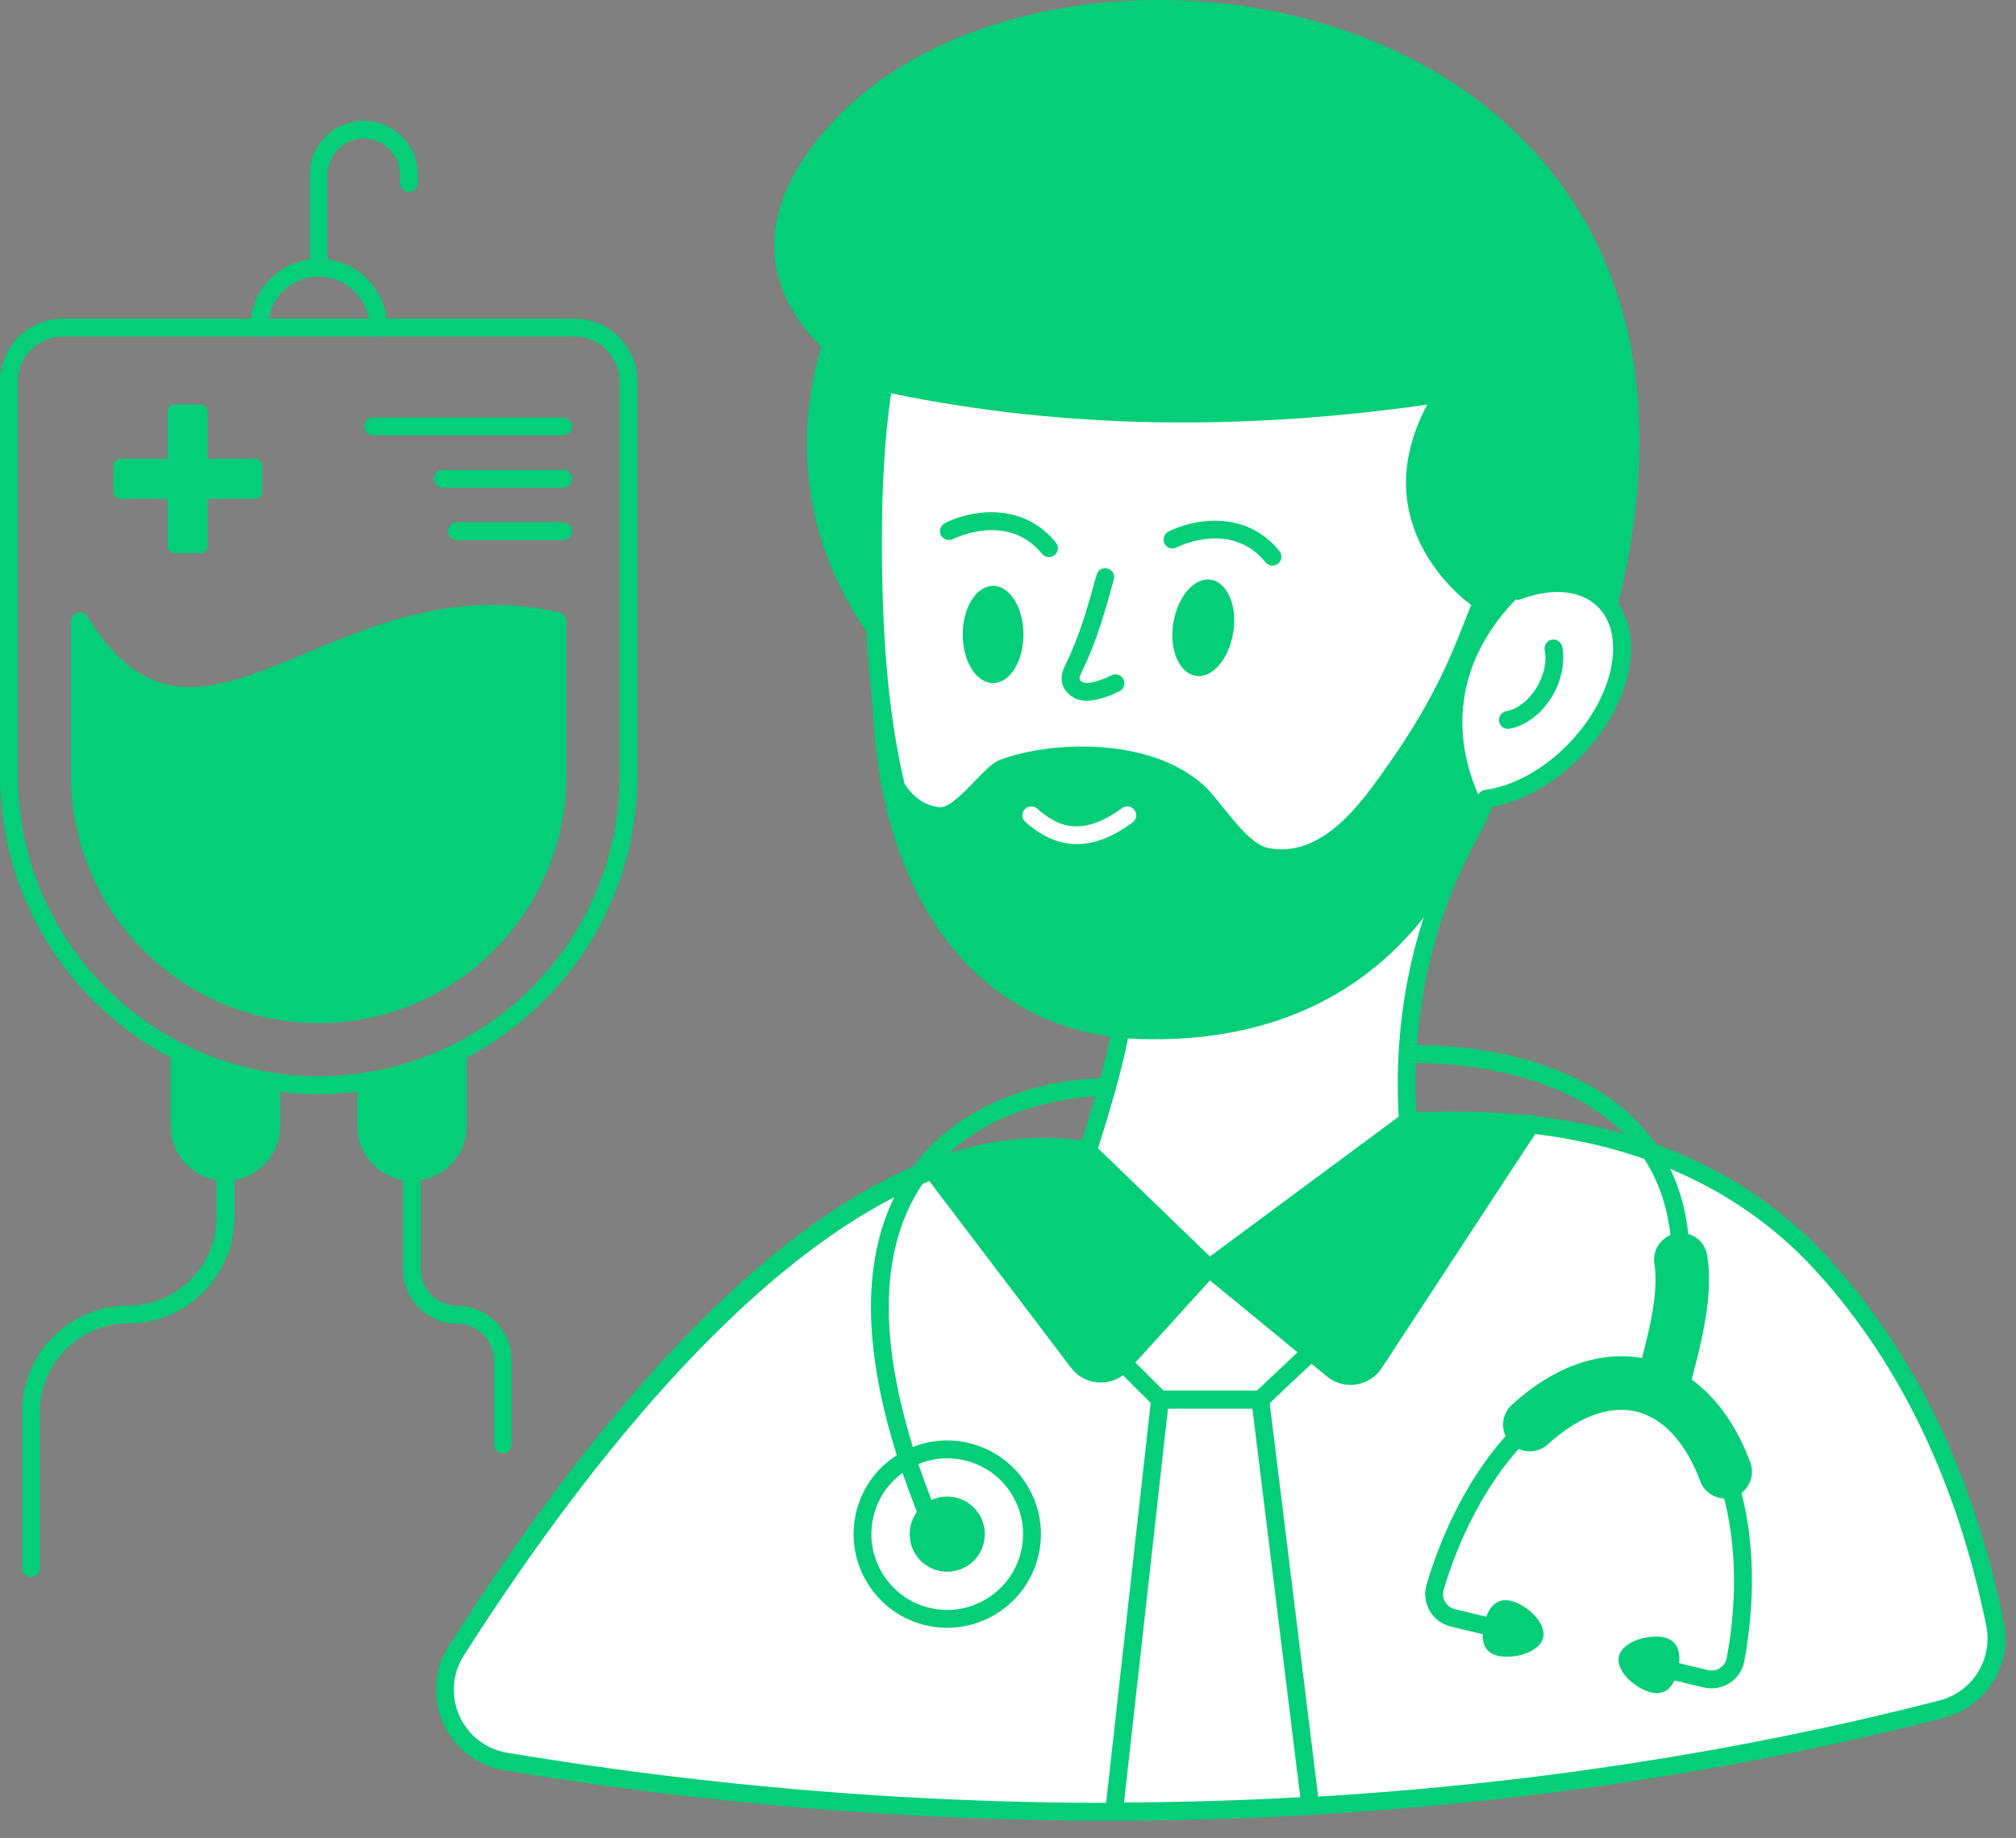 <svg width="34" height="31" viewBox="0 0 34 31" fill="none" xmlns="http://www.w3.org/2000/svg">
<rect x="0" y="0" width="34" height="31" fill="#808080" stroke="none"/>
<path d="M32.748 28.821C27.767 30.105 19.158 31.475 8.525 29.704C7.662 29.561 7.224 28.576 7.695 27.837C10.511 23.416 15.183 17.704 19.533 19.787C19.533 19.787 26.773 16.926 30.777 21.375C32.403 23.179 33.237 25.363 33.646 27.39C33.776 28.03 33.381 28.658 32.748 28.821Z" fill="white"/>
<path d="M18.683 30.703C15.561 30.703 12.15 30.46 8.5 29.853C8.045 29.777 7.661 29.479 7.473 29.056C7.284 28.632 7.319 28.146 7.568 27.756C10.641 22.931 15.206 17.615 19.54 19.624C20.261 19.359 27.059 17.019 30.889 21.274C32.322 22.865 33.299 24.912 33.794 27.36C33.939 28.078 33.496 28.784 32.786 28.967C29.333 29.857 24.515 30.703 18.683 30.703ZM17.637 19.502C13.813 19.502 9.953 24.571 7.822 27.918C7.627 28.222 7.6 28.602 7.748 28.933C7.895 29.264 8.195 29.497 8.55 29.556C18.966 31.29 27.438 30.034 32.711 28.675C33.266 28.532 33.612 27.98 33.499 27.419C33.015 25.026 32.062 23.026 30.666 21.476C26.778 17.156 19.66 19.898 19.588 19.927C19.549 19.942 19.506 19.94 19.468 19.923C18.864 19.633 18.25 19.502 17.637 19.502Z" fill="#04CE78"/>
<path d="M21.254 23.604L22.147 22.764L20.392 21.384L18.768 22.808L19.563 23.604H21.254Z" fill="white"/>
<path d="M21.254 23.754H19.564C19.524 23.754 19.485 23.738 19.457 23.71L18.661 22.914C18.632 22.885 18.616 22.845 18.617 22.803C18.619 22.762 18.637 22.722 18.669 22.695L20.293 21.271C20.347 21.224 20.428 21.221 20.485 21.266L22.239 22.645C22.274 22.673 22.295 22.713 22.297 22.757C22.299 22.801 22.282 22.843 22.25 22.873L21.358 23.713C21.33 23.739 21.293 23.754 21.254 23.754ZM19.626 23.453H21.195L21.916 22.774L20.397 21.58L18.988 22.815L19.626 23.453Z" fill="#04CE78"/>
<path d="M22.098 30.447C21.04 30.51 19.936 30.544 18.789 30.547L19.563 23.605H21.255L22.098 30.447Z" fill="white"/>
<path d="M18.789 30.697C18.747 30.697 18.706 30.679 18.677 30.648C18.648 30.616 18.635 30.573 18.64 30.53L19.414 23.588C19.422 23.512 19.487 23.454 19.563 23.454H21.255C21.331 23.454 21.395 23.511 21.404 23.586L22.247 30.428C22.252 30.47 22.24 30.511 22.214 30.543C22.187 30.575 22.149 30.594 22.107 30.597C21.036 30.661 19.919 30.695 18.789 30.697ZM19.698 23.755L18.957 30.396C19.968 30.39 20.966 30.36 21.929 30.306L21.122 23.755H19.698Z" fill="#04CE78"/>
<path d="M23.744 18.903L25.823 18.953L23.178 22.988C23.022 23.225 22.695 23.275 22.475 23.095L20.392 21.385L23.744 18.903Z" fill="#04CE78"/>
<path d="M22.779 23.354C22.634 23.354 22.493 23.304 22.38 23.212L20.296 21.501C20.26 21.471 20.24 21.427 20.241 21.381C20.242 21.334 20.265 21.291 20.302 21.263L23.654 18.782C23.681 18.762 23.716 18.748 23.747 18.752L25.826 18.802C25.881 18.803 25.931 18.834 25.956 18.882C25.981 18.931 25.979 18.989 25.948 19.035L23.303 23.07C23.206 23.219 23.049 23.32 22.873 23.347C22.842 23.352 22.81 23.354 22.779 23.354ZM20.636 21.391L22.571 22.979C22.643 23.039 22.736 23.064 22.828 23.049C22.921 23.035 23 22.984 23.052 22.905L25.549 19.096L23.792 19.054L20.636 21.391Z" fill="#04CE78"/>
<path d="M18.346 19.407L20.392 21.384L18.918 23.007C18.717 23.228 18.365 23.213 18.184 22.975L15.714 19.722C16.499 19.381 17.381 19.288 18.346 19.407Z" fill="#04CE78"/>
<path d="M18.565 23.314C18.556 23.314 18.546 23.314 18.537 23.313C18.35 23.305 18.178 23.215 18.064 23.066L15.595 19.813C15.567 19.776 15.557 19.728 15.569 19.684C15.58 19.639 15.612 19.602 15.654 19.584C16.441 19.242 17.352 19.132 18.365 19.258C18.397 19.262 18.427 19.276 18.451 19.299L20.496 21.276C20.555 21.333 20.558 21.425 20.503 21.485L19.029 23.108C18.91 23.24 18.742 23.314 18.565 23.314ZM15.953 19.787L18.304 22.884C18.363 22.961 18.453 23.008 18.55 23.013C18.649 23.016 18.741 22.978 18.807 22.906L20.182 21.391L18.278 19.55C17.417 19.45 16.635 19.529 15.953 19.787Z" fill="#04CE78"/>
<path d="M13.933 5.624C13.933 5.624 12.812 8.237 14.738 10.825L17.373 8.498L17.038 5.193L13.933 5.624Z" fill="#04CE78"/>
<path d="M26.572 12.636C26.114 13.113 25.559 13.403 25.063 13.47C24.973 13.692 24.871 13.905 24.76 14.11C23.962 15.571 23.635 17.242 23.744 18.903L20.392 21.385L18.346 19.407C18.346 19.407 18.873 17.798 18.91 17.225C18.936 17.228 18.962 17.228 18.988 17.228C15.904 16.979 14.861 14.021 14.739 10.136C14.549 4.188 16.001 2.549 19.421 2.549C22.68 2.549 25.35 6.121 25.596 9.965C26.155 9.753 26.702 9.786 27.041 10.114C27.604 10.654 27.391 11.783 26.572 12.636Z" fill="white"/>
<path d="M20.392 21.535C20.354 21.535 20.316 21.521 20.287 21.493L18.242 19.515C18.2 19.475 18.185 19.415 18.203 19.361C18.208 19.346 18.65 17.991 18.744 17.354C16.091 17.017 14.731 14.654 14.588 10.141C14.478 6.692 14.914 4.653 16 3.531C16.748 2.759 17.835 2.399 19.421 2.399C22.537 2.399 25.392 5.751 25.732 9.761C26.297 9.598 26.815 9.686 27.146 10.006C27.455 10.303 27.571 10.757 27.473 11.286C27.378 11.79 27.097 12.306 26.68 12.74C26.239 13.199 25.694 13.511 25.17 13.605C25.086 13.803 24.993 13.997 24.892 14.182C24.128 15.58 23.784 17.209 23.894 18.893C23.897 18.944 23.875 18.993 23.834 19.024L20.481 21.506C20.454 21.526 20.423 21.535 20.392 21.535ZM18.518 19.364L20.405 21.188L23.589 18.831C23.491 17.119 23.85 15.463 24.628 14.038C24.737 13.838 24.837 13.628 24.924 13.413C24.945 13.363 24.99 13.328 25.043 13.321C25.527 13.256 26.044 12.968 26.464 12.532C26.84 12.14 27.094 11.678 27.177 11.23C27.256 10.805 27.171 10.448 26.937 10.223C26.655 9.951 26.174 9.907 25.649 10.106C25.604 10.123 25.555 10.117 25.515 10.092C25.474 10.066 25.449 10.023 25.446 9.975C25.194 6.031 22.435 2.7 19.421 2.7C17.922 2.7 16.904 3.03 16.216 3.741C15.191 4.799 14.782 6.77 14.889 10.132C15.03 14.594 16.375 16.866 19.001 17.078C19.081 17.085 19.142 17.154 19.139 17.235C19.136 17.295 19.099 17.346 19.046 17.367C18.967 17.939 18.622 19.04 18.518 19.364Z" fill="#04CE78"/>
<path d="M19.42 17.397C18.309 17.397 17.377 17.077 16.649 16.447C16.586 16.393 16.579 16.298 16.634 16.235C16.688 16.172 16.783 16.166 16.846 16.22C17.517 16.801 18.384 17.096 19.42 17.096C20.171 17.096 20.895 16.967 21.573 16.712C21.651 16.682 21.738 16.721 21.767 16.8C21.796 16.877 21.757 16.964 21.679 16.993C20.968 17.261 20.207 17.397 19.42 17.397Z" fill="#000D44"/>
<path d="M20.798 10.668C20.727 11.116 20.444 11.441 20.165 11.396C19.886 11.351 19.716 10.954 19.788 10.507C19.859 10.059 20.144 9.732 20.423 9.777C20.703 9.822 20.87 10.221 20.798 10.668Z" fill="#04CE78"/>
<path d="M17.26 10.7C17.26 11.153 17.032 11.519 16.749 11.519C16.466 11.519 16.236 11.153 16.236 10.7C16.236 10.247 16.466 9.879 16.749 9.879C17.032 9.879 17.26 10.247 17.26 10.7Z" fill="#04CE78"/>
<path d="M18.33 11.817C18.281 11.817 18.229 11.811 18.177 11.794C18.029 11.747 17.919 11.617 17.906 11.471C17.896 11.357 17.942 11.262 17.98 11.186C18.212 10.715 18.356 10.195 18.495 9.691C18.517 9.612 18.599 9.564 18.68 9.587C18.76 9.609 18.807 9.692 18.785 9.772C18.642 10.288 18.494 10.823 18.251 11.316C18.227 11.366 18.203 11.414 18.206 11.444C18.208 11.469 18.236 11.498 18.269 11.508C18.312 11.522 18.366 11.519 18.449 11.5C18.549 11.476 18.648 11.438 18.742 11.389C18.815 11.351 18.906 11.378 18.945 11.452C18.984 11.526 18.955 11.617 18.882 11.655C18.766 11.716 18.644 11.762 18.518 11.792C18.464 11.805 18.399 11.817 18.33 11.817Z" fill="#04CE78"/>
<path d="M25.431 12.292C25.359 12.292 25.296 12.24 25.283 12.167C25.269 12.085 25.323 12.007 25.405 11.993C25.601 11.959 25.809 11.788 25.937 11.556C26.046 11.359 26.088 11.143 26.052 10.964C26.036 10.882 26.089 10.803 26.17 10.787C26.252 10.77 26.331 10.824 26.347 10.905C26.396 11.153 26.342 11.443 26.2 11.701C26.028 12.014 25.743 12.239 25.457 12.289C25.448 12.291 25.44 12.292 25.431 12.292Z" fill="#04CE78"/>
<path d="M21.461 9.538C21.417 9.538 21.374 9.519 21.344 9.482C20.768 8.772 19.879 9.213 19.842 9.233C19.769 9.27 19.678 9.242 19.64 9.167C19.602 9.094 19.631 9.003 19.704 8.965C20.097 8.764 20.992 8.571 21.578 9.293C21.63 9.357 21.62 9.452 21.555 9.504C21.528 9.527 21.494 9.538 21.461 9.538Z" fill="#04CE78"/>
<path d="M17.691 9.395C17.647 9.395 17.604 9.376 17.574 9.339C16.996 8.626 16.082 9.085 16.073 9.09C16 9.128 15.909 9.099 15.87 9.025C15.832 8.951 15.861 8.861 15.935 8.822C16.327 8.62 17.223 8.428 17.808 9.15C17.86 9.214 17.85 9.309 17.786 9.361C17.758 9.384 17.724 9.395 17.691 9.395Z" fill="#04CE78"/>
<path d="M26.104 9.318C25.984 9.519 25.932 9.76 25.772 9.906C24.438 11.119 24.473 12.507 25.015 13.58C24.937 13.763 23.867 17.795 18.995 17.511L18.958 17.508C17.209 17.353 15.936 16.269 15.265 14.618C14.806 13.496 14.622 12.111 14.757 10.58C14.835 11.968 14.952 13.511 15.838 13.611C16.114 13.642 16.589 12.921 16.848 12.82C17.677 12.499 19.368 12.409 20.294 13.236C20.579 13.489 21.011 14.224 21.384 14.299C22.332 14.492 23.019 13.445 23.374 12.949C24.897 10.812 24.63 9.9 25.364 9.487C25.7 9.301 26.104 9.318 26.104 9.318Z" fill="#04CE78"/>
<path d="M18.162 14.235C17.863 14.235 17.577 14.111 17.294 13.862C17.232 13.807 17.225 13.712 17.28 13.65C17.335 13.588 17.43 13.582 17.492 13.636C17.827 13.93 18.232 14.132 18.923 13.628C18.989 13.579 19.084 13.593 19.133 13.661C19.182 13.727 19.167 13.822 19.1 13.87C18.767 14.114 18.458 14.235 18.162 14.235Z" fill="white"/>
<path d="M14.885 6.603C14.885 6.603 11.467 4.946 13.975 2.133C17.82 -2.18 30.038 -0.206 27.237 10.387C26.645 9.512 24.813 10.202 24.813 10.202C24.813 10.202 22.952 8.918 24.071 6.823C20.568 7.32 17.564 7.172 14.885 6.603Z" fill="#04CE78"/>
<path d="M28.13 22.95C28.117 22.95 28.104 22.948 28.092 22.945C28.011 22.923 27.963 22.841 27.985 22.761C28.37 21.294 28.229 20.135 27.565 19.315C26.356 17.823 23.797 17.927 23.773 17.928C23.693 17.941 23.619 17.868 23.615 17.785C23.611 17.702 23.675 17.631 23.759 17.628C23.868 17.621 26.495 17.516 27.799 19.126C28.526 20.025 28.687 21.273 28.275 22.837C28.258 22.905 28.197 22.95 28.13 22.95Z" fill="#04CE78"/>
<path d="M28.003 23.923C27.963 23.923 27.921 23.918 27.88 23.906C27.641 23.838 27.501 23.589 27.569 23.349C27.799 22.536 27.982 21.821 27.902 21.312C27.863 21.066 28.031 20.835 28.277 20.796C28.522 20.757 28.754 20.924 28.793 21.171C28.902 21.861 28.696 22.677 28.437 23.595C28.381 23.793 28.2 23.923 28.003 23.923Z" fill="#04CE78"/>
<path d="M28.864 28.471C28.82 28.471 28.776 28.466 28.733 28.456L28.063 28.295C27.983 28.275 27.933 28.194 27.952 28.113C27.972 28.032 28.052 27.984 28.134 28.002L28.803 28.163C28.873 28.18 28.946 28.168 29.008 28.128C29.069 28.089 29.109 28.028 29.122 27.958C29.528 25.759 28.889 23.805 27.668 23.511C26.448 23.214 24.988 24.665 24.347 26.808C24.327 26.876 24.335 26.948 24.371 27.011C24.408 27.074 24.467 27.119 24.538 27.136L25.207 27.297C25.287 27.316 25.337 27.397 25.318 27.478C25.298 27.558 25.218 27.607 25.136 27.589L24.467 27.428C24.318 27.392 24.187 27.295 24.11 27.161C24.033 27.026 24.015 26.87 24.059 26.721C24.756 24.387 26.336 22.88 27.738 23.218C29.137 23.556 29.859 25.617 29.418 28.012C29.39 28.165 29.303 28.296 29.172 28.38C29.08 28.44 28.972 28.471 28.864 28.471Z" fill="#04CE78"/>
<path d="M29.096 25.269C28.913 25.269 28.741 25.157 28.674 24.975C28.433 24.329 28.05 23.913 27.597 23.803C27.143 23.694 26.614 23.89 26.105 24.356C25.921 24.524 25.636 24.512 25.468 24.328C25.299 24.144 25.312 23.858 25.496 23.691C26.233 23.016 27.053 22.743 27.809 22.926C28.562 23.108 29.17 23.724 29.519 24.66C29.606 24.893 29.487 25.153 29.254 25.24C29.202 25.259 29.149 25.269 29.096 25.269Z" fill="#04CE78"/>
<path d="M26.025 27.616C25.963 27.871 25.517 27.984 25.262 27.922C25.005 27.86 24.97 27.632 25.031 27.377C25.092 27.122 25.228 26.934 25.485 26.996C25.74 27.058 26.086 27.361 26.025 27.616Z" fill="#04CE78"/>
<path d="M27.302 27.936C27.248 28.193 27.602 28.487 27.858 28.542C28.117 28.597 28.248 28.405 28.302 28.149C28.357 27.893 28.315 27.665 28.056 27.61C27.8 27.555 27.357 27.68 27.302 27.936Z" fill="#04CE78"/>
<path d="M15.619 25.628C15.56 25.628 15.503 25.592 15.479 25.533C14.484 23.027 14.428 21.095 15.315 19.789C16.119 18.604 17.575 18.182 18.67 18.182C18.753 18.182 18.821 18.249 18.821 18.332C18.821 18.416 18.753 18.483 18.67 18.483C18.319 18.483 16.516 18.554 15.563 19.958C14.737 21.176 14.803 23.014 15.759 25.422C15.79 25.499 15.752 25.587 15.675 25.617C15.657 25.625 15.638 25.628 15.619 25.628Z" fill="#04CE78"/>
<path d="M15.975 27.45C15.84 27.45 15.705 27.433 15.571 27.397C15.164 27.29 14.823 27.029 14.61 26.663C14.399 26.299 14.341 25.874 14.448 25.467C14.556 25.059 14.816 24.717 15.182 24.505C15.546 24.293 15.972 24.236 16.379 24.344C16.787 24.452 17.128 24.712 17.34 25.076C17.553 25.441 17.61 25.867 17.502 26.275C17.393 26.682 17.133 27.022 16.769 27.235C16.523 27.377 16.251 27.45 15.975 27.45ZM15.972 24.591C15.75 24.591 15.53 24.65 15.333 24.765C15.037 24.937 14.826 25.213 14.739 25.543C14.652 25.873 14.699 26.217 14.87 26.512C15.043 26.808 15.319 27.02 15.648 27.106C15.977 27.194 16.321 27.147 16.618 26.974C16.913 26.803 17.123 26.527 17.211 26.197C17.299 25.868 17.252 25.523 17.08 25.227C16.909 24.932 16.633 24.722 16.302 24.634C16.193 24.606 16.082 24.591 15.972 24.591Z" fill="#04CE78"/>
<path d="M15.975 26.504C16.325 26.504 16.609 26.22 16.609 25.87C16.609 25.52 16.325 25.236 15.975 25.236C15.625 25.236 15.341 25.52 15.341 25.87C15.341 26.22 15.625 26.504 15.975 26.504Z" fill="#04CE78"/>
<path d="M5.375 18.45C2.411 18.45 0 16.039 0 13.075V6.433C0 5.849 0.476 5.374 1.06 5.374H9.69C10.274 5.374 10.75 5.849 10.75 6.433V13.075C10.75 16.039 8.339 18.45 5.375 18.45ZM1.06 5.675C0.641 5.675 0.301 6.015 0.301 6.433V13.075C0.301 15.873 2.577 18.149 5.375 18.149C8.173 18.149 10.449 15.873 10.449 13.075V6.433C10.449 6.015 10.109 5.675 9.69 5.675H1.06Z" fill="#04CE78"/>
<path d="M9.552 10.475V13.074C9.552 15.38 7.679 17.253 5.376 17.253C3.073 17.253 1.197 15.38 1.197 13.074V10.475C1.197 10.409 1.242 10.349 1.305 10.331C1.371 10.31 1.44 10.34 1.472 10.397C2.534 12.108 3.632 11.65 5.149 11.019C6.36 10.513 7.733 9.942 9.435 10.328C9.504 10.343 9.552 10.406 9.552 10.475Z" fill="#04CE78"/>
<path d="M6.383 5.675C6.3 5.675 6.232 5.608 6.232 5.524C6.232 5.051 5.847 4.666 5.374 4.666C4.902 4.666 4.518 5.051 4.518 5.524C4.518 5.608 4.45 5.675 4.367 5.675C4.284 5.675 4.217 5.608 4.217 5.524C4.217 4.885 4.736 4.365 5.374 4.365C6.013 4.365 6.533 4.885 6.533 5.524C6.533 5.608 6.466 5.675 6.383 5.675Z" fill="#04CE78"/>
<path d="M5.374 4.666C5.29 4.666 5.223 4.598 5.223 4.515V2.948C5.223 2.445 5.632 2.036 6.135 2.036C6.638 2.036 7.048 2.445 7.048 2.948V3.087C7.048 3.17 6.98 3.237 6.897 3.237C6.814 3.237 6.747 3.17 6.747 3.087V2.948C6.747 2.611 6.473 2.336 6.135 2.336C5.798 2.336 5.524 2.611 5.524 2.948V4.515C5.524 4.598 5.457 4.666 5.374 4.666Z" fill="#04CE78"/>
<path d="M4.574 18.24V18.988C4.574 19.415 4.23 19.762 3.803 19.762C3.59 19.762 3.396 19.675 3.255 19.535C3.115 19.394 3.028 19.2 3.028 18.988V17.743C3.503 17.985 4.024 18.153 4.574 18.24Z" fill="#04CE78"/>
<path d="M3.803 19.913C3.556 19.913 3.324 19.816 3.149 19.641C2.974 19.466 2.877 19.233 2.877 18.987V17.743C2.877 17.691 2.905 17.643 2.949 17.615C2.994 17.588 3.05 17.585 3.096 17.609C3.559 17.845 4.064 18.007 4.598 18.091C4.671 18.102 4.725 18.166 4.725 18.24V18.987C4.725 19.498 4.311 19.913 3.803 19.913ZM3.178 17.982V18.987C3.178 19.153 3.243 19.31 3.361 19.429C3.48 19.547 3.636 19.612 3.803 19.612C4.145 19.612 4.424 19.332 4.424 18.987V18.367C3.988 18.288 3.57 18.159 3.178 17.982Z" fill="#04CE78"/>
<path d="M7.721 17.743V18.988C7.721 19.415 7.374 19.762 6.947 19.762C6.734 19.762 6.54 19.675 6.402 19.535C6.262 19.394 6.175 19.2 6.175 18.988V18.24C6.722 18.156 7.243 17.985 7.721 17.743Z" fill="#04CE78"/>
<path d="M6.947 19.913C6.702 19.913 6.464 19.813 6.295 19.64C6.121 19.466 6.024 19.234 6.024 18.987V18.24C6.024 18.165 6.079 18.102 6.152 18.091C6.674 18.011 7.18 17.849 7.654 17.609C7.7 17.585 7.755 17.588 7.8 17.615C7.845 17.643 7.872 17.691 7.872 17.743V18.987C7.872 19.498 7.457 19.913 6.947 19.913ZM6.325 18.367V18.987C6.325 19.153 6.39 19.31 6.508 19.429C6.623 19.546 6.782 19.612 6.947 19.612C7.291 19.612 7.571 19.332 7.571 18.987V17.982C7.172 18.162 6.755 18.291 6.325 18.367Z" fill="#04CE78"/>
<path d="M4.42 7.86V8.288C4.42 8.357 4.365 8.412 4.296 8.412H3.505V9.203C3.505 9.272 3.449 9.327 3.381 9.327H2.953C2.884 9.327 2.829 9.272 2.829 9.203V8.412H2.038C1.969 8.412 1.914 8.357 1.914 8.288V7.86C1.914 7.792 1.969 7.736 2.038 7.736H2.829V6.945C2.829 6.876 2.884 6.821 2.953 6.821H3.381C3.449 6.821 3.505 6.876 3.505 6.945V7.736H4.296C4.365 7.736 4.42 7.792 4.42 7.86Z" fill="#04CE78"/>
<path d="M9.498 7.341H6.293C6.21 7.341 6.143 7.274 6.143 7.19C6.143 7.107 6.21 7.04 6.293 7.04H9.498C9.581 7.04 9.649 7.107 9.649 7.19C9.649 7.274 9.581 7.341 9.498 7.341Z" fill="#04CE78"/>
<path d="M9.499 8.225H7.469C7.386 8.225 7.318 8.157 7.318 8.074C7.318 7.991 7.386 7.924 7.469 7.924H9.499C9.582 7.924 9.649 7.991 9.649 8.074C9.649 8.157 9.582 8.225 9.499 8.225Z" fill="#04CE78"/>
<path d="M9.498 9.108H7.704C7.621 9.108 7.554 9.041 7.554 8.958C7.554 8.875 7.621 8.808 7.704 8.808H9.498C9.581 8.808 9.649 8.875 9.649 8.958C9.649 9.041 9.581 9.108 9.498 9.108Z" fill="#04CE78"/>
<path d="M0.522 26.59C0.439 26.59 0.372 26.523 0.372 26.439V23.807C0.372 22.82 1.175 22.017 2.162 22.017C2.984 22.017 3.652 21.349 3.652 20.527V19.762C3.652 19.679 3.719 19.612 3.803 19.612C3.886 19.612 3.953 19.679 3.953 19.762V20.527C3.953 21.514 3.15 22.317 2.162 22.317C1.341 22.317 0.673 22.986 0.673 23.807V26.439C0.673 26.523 0.606 26.59 0.522 26.59Z" fill="#04CE78"/>
<path d="M8.479 24.506C8.396 24.506 8.329 24.439 8.329 24.355V22.937C8.329 22.598 8.052 22.322 7.713 22.322C7.207 22.322 6.796 21.91 6.796 21.405V19.762C6.796 19.679 6.863 19.612 6.946 19.612C7.029 19.612 7.097 19.679 7.097 19.762V21.405C7.097 21.744 7.373 22.021 7.713 22.021C8.218 22.021 8.629 22.432 8.629 22.937V24.355C8.629 24.439 8.562 24.506 8.479 24.506Z" fill="#04CE78"/>
</svg>
